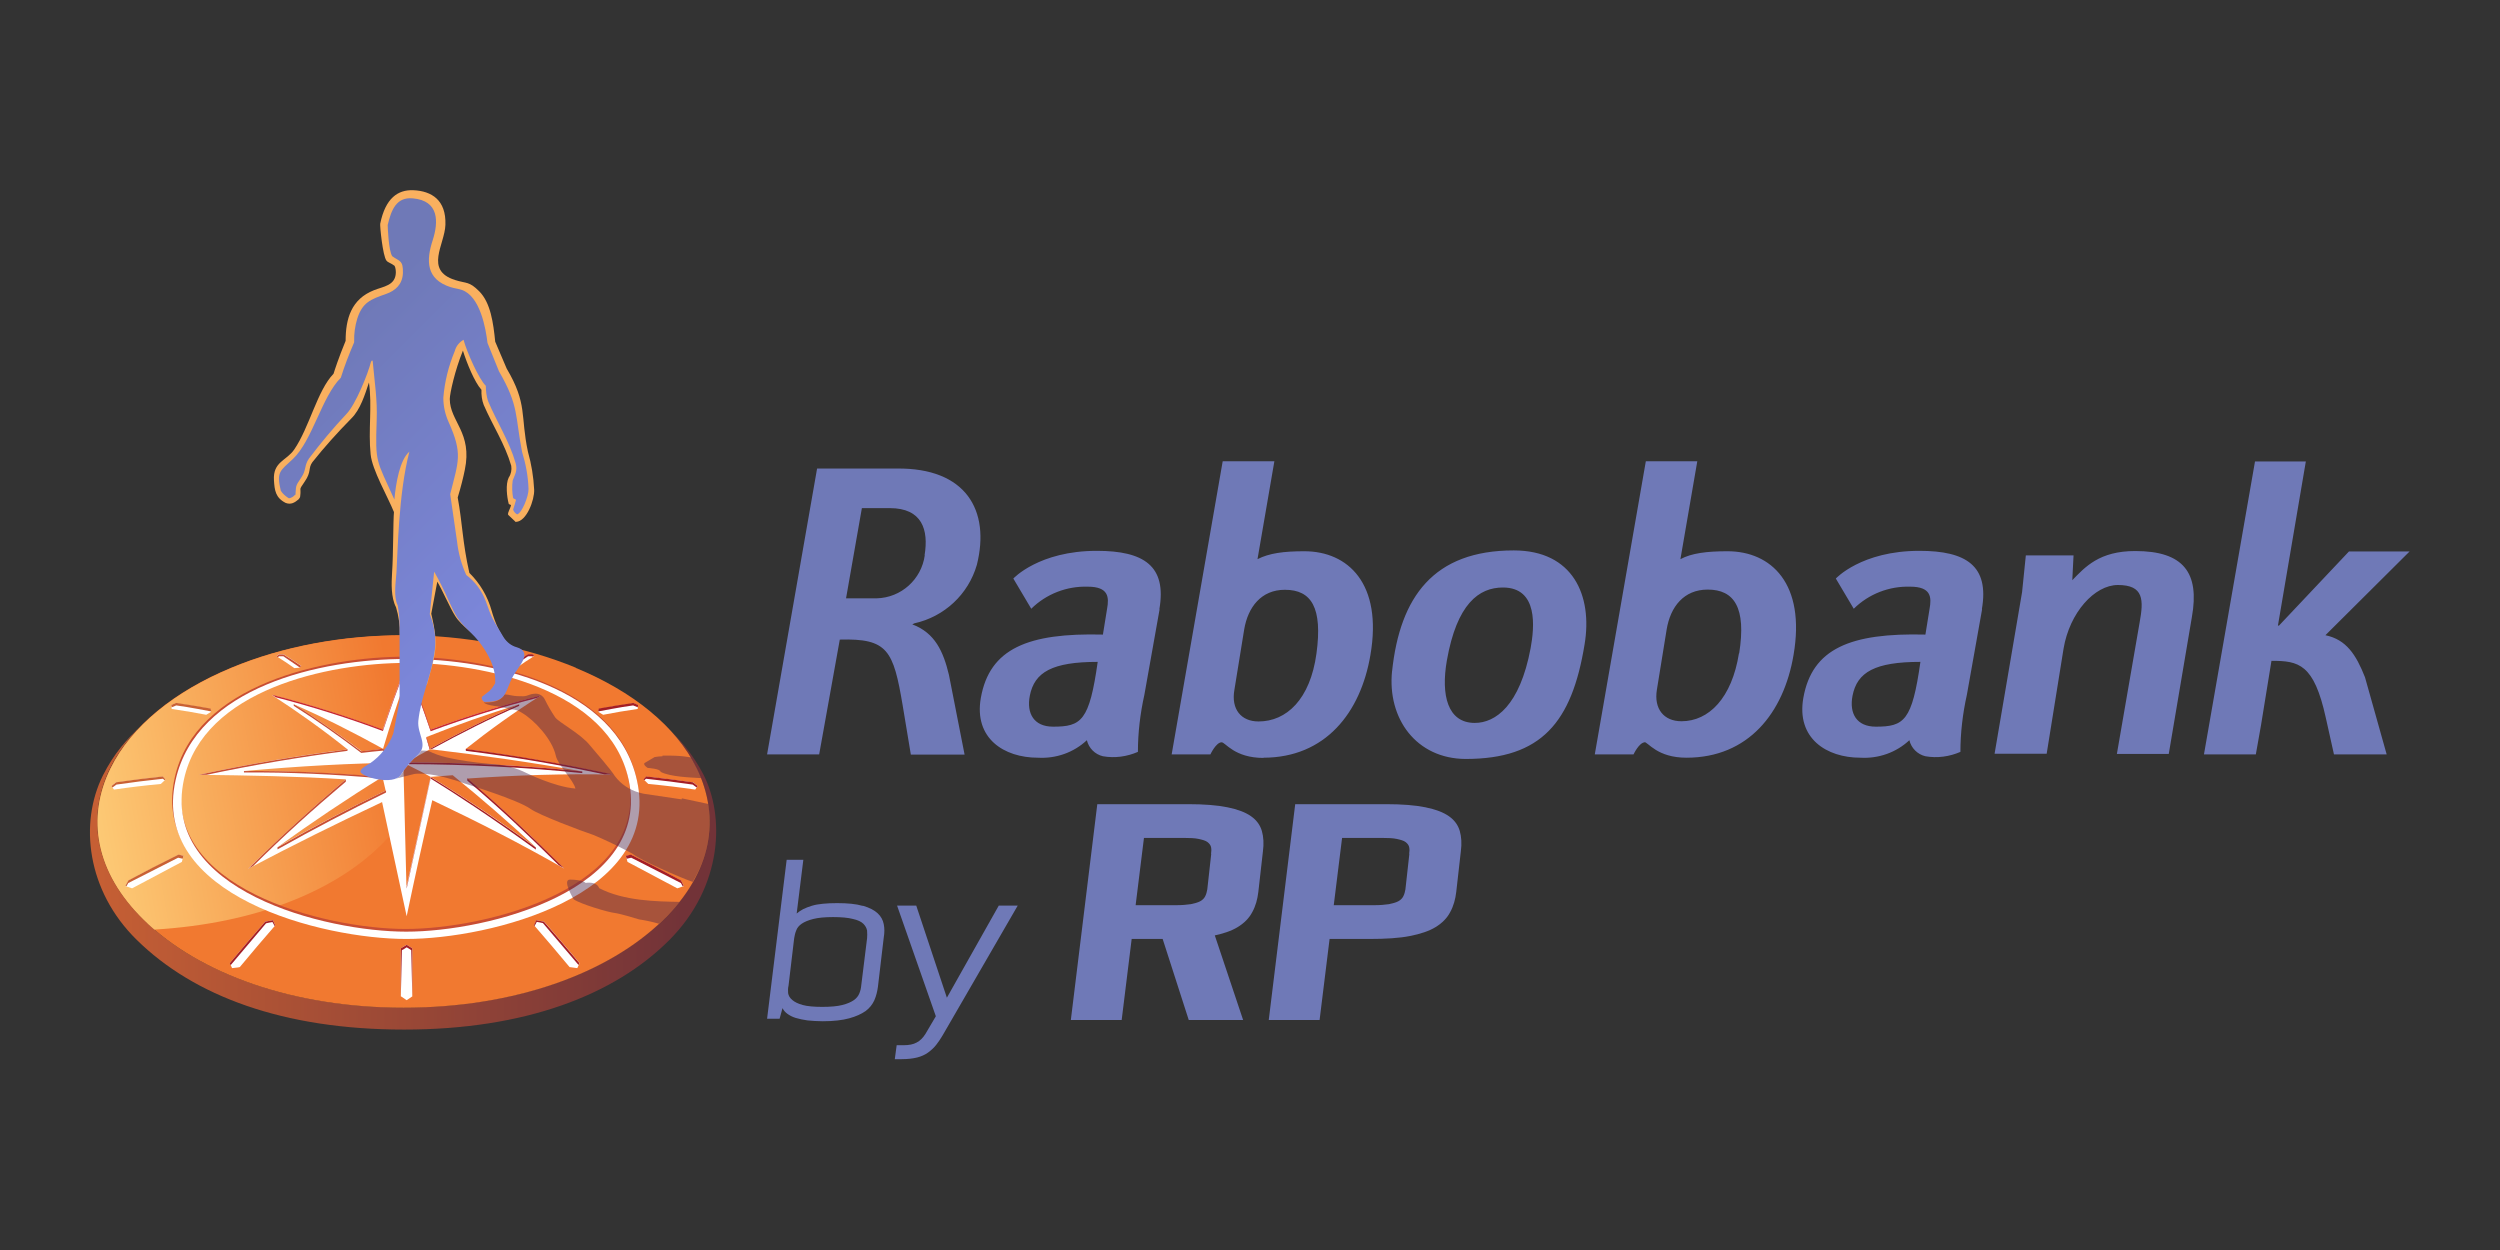 <?xml version="1.0" encoding="UTF-8"?><svg id="Layer_1" xmlns="http://www.w3.org/2000/svg" width="120" height="60" xmlns:xlink="http://www.w3.org/1999/xlink" viewBox="0 0 120 60"><rect x="0" y="0" width="120" height="60" fill="#333333" stroke="none"/><defs><style>.cls-1{fill:#4f274a;isolation:isolate;opacity:.45;}.cls-2{fill:#c84d33;}.cls-2,.cls-3,.cls-4,.cls-5,.cls-6,.cls-7,.cls-8{fill-rule:evenodd;}.cls-9{fill:url(#linear-gradient-2);}.cls-10{fill:#6f79b7;}.cls-3{fill:#b41a23;}.cls-4{fill:#fff;}.cls-5{fill:#c11a24;}.cls-11{fill:url(#linear-gradient-3);}.cls-6{fill:#c96134;}.cls-7{fill:#c62731;}.cls-12{fill:#f9b05f;}.cls-13{fill:#f17930;}.cls-8{fill:#a41e25;}.cls-14{fill:url(#linear-gradient);}</style><linearGradient id="linear-gradient" x1="182.09" y1="-235.41" x2="336.42" y2="-235.41" gradientTransform="translate(-31.14 -3.76) scale(.19 -.19)" gradientUnits="userSpaceOnUse"><stop offset="0" stop-color="#c96134"/><stop offset="1" stop-color="#723338"/></linearGradient><linearGradient id="linear-gradient-2" x1="169.37" y1="-222.05" x2="264.75" y2="-205.23" gradientTransform="translate(-31.14 -3.76) scale(.19 -.19)" gradientUnits="userSpaceOnUse"><stop offset="0" stop-color="#ffdb84"/><stop offset="1" stop-color="#f17930"/></linearGradient><linearGradient id="linear-gradient-3" x1="234.46" y1="-116.91" x2="289.68" y2="-172.14" gradientTransform="translate(-31.14 -3.76) scale(.19 -.19)" gradientUnits="userSpaceOnUse"><stop offset="0" stop-color="#6f79b7"/><stop offset="1" stop-color="#7b86d9"/></linearGradient></defs><path class="cls-10" d="M83.47,31.36c-.34,2.14-1.44,3.26-2.76,3.26-.84,0-1.33-.59-1.18-1.51l.47-2.9c.18-1.08.82-1.91,1.97-1.91,1.27,0,1.86.86,1.51,3.06h0ZM78.93,35.62c.18,0,.61.75,2.02.75,2.97,0,4.67-2.15,5.14-4.93.59-3.42-1.07-4.98-3.17-4.98-.99,0-1.72.09-2.26.38l.81-4.7h-2.47l-2.45,14.07h1.86s.27-.58.55-.58h-.02ZM105.21,29.62c.38-2.13-.4-3.17-2.72-3.17-1.72,0-2.4.76-3.02,1.4l.06-1.19h-2.29l-.18,1.76-1.32,7.76h2.5l.81-5.04c.29-1.74,1.49-3.06,2.61-3.06,1.25,0,1.24.72,1.04,1.81l-1.09,6.3h2.49l1.11-6.57ZM115.67,26.47h-2.92l-3.36,3.56h-.05l1.34-7.88h-2.44l-2.45,14.06h2.49l.25-1.41.5-3.08c1.31,0,2.04.14,2.61,2.74l.39,1.75h2.53l-1.04-3.7c-.43-1.09-.9-1.81-1.9-2.02l4.05-4.03ZM43.89,29.92c1.44-.32,2.59-1.39,3-2.81.65-2.61-.52-4.66-3.85-4.62h-3.82l-2.4,13.72h2.5l.99-5.51c2.3-.06,2.57.5,3.02,3.17l.39,2.35h2.58l-.75-3.82c-.27-1.13-.67-2.02-1.76-2.43l.1-.05ZM44.39,26.65c-.16,1.16-1.13,2.04-2.31,2.07h-1.47l.76-4.33h1.34c1.56,0,1.87,1.05,1.67,2.26h0ZM55.65,29.24c.36-2.08-.75-2.8-3-2.8-2.79,0-4.01,1.33-4.01,1.33l.86,1.45c.72-.71,1.7-1.09,2.71-1.06,1.01,0,1.03.51.93,1.06l-.2,1.24c-3.6-.09-5.44.67-5.86,3.04-.34,1.94,1.11,2.87,2.74,2.87.87.05,1.72-.25,2.35-.84.09.38.39.68.77.77.57.1,1.15.02,1.68-.21,0-.92.11-1.84.31-2.74l.73-4.1ZM52.69,31.77c-.4,2.83-.78,3.11-2.14,3.11-.93,0-1.28-.64-1.12-1.48.22-1.14,1.08-1.63,3.26-1.63h0ZM95.13,29.24c.36-2.08-.75-2.8-3-2.8-2.79,0-4.01,1.33-4.01,1.33l.86,1.45c.72-.71,1.7-1.09,2.71-1.06,1.01,0,1.03.51.93,1.06l-.2,1.24c-3.6-.09-5.44.67-5.86,3.04-.34,1.94,1.11,2.87,2.74,2.87.87.05,1.72-.25,2.35-.84.09.38.39.68.77.77.57.1,1.15.02,1.68-.21,0-.92.11-1.84.31-2.74l.73-4.1ZM92.18,31.77c-.4,2.83-.78,3.11-2.14,3.11-.93,0-1.28-.64-1.12-1.48.22-1.14,1.08-1.63,3.26-1.63h0ZM60.64,36.37c2.97,0,4.67-2.15,5.14-4.93.59-3.42-1.07-4.98-3.17-4.98-.99,0-1.68.09-2.25.38l.81-4.7h-2.48l-2.45,14.07h1.86s.27-.58.54-.58c.18,0,.61.75,2.01.75h0ZM61.68,28.31c1.27,0,1.81.86,1.51,3.06s-1.44,3.26-2.78,3.26c-.84,0-1.32-.59-1.16-1.51l.47-2.9c.18-1.08.82-1.91,1.95-1.91h.02,0ZM66.82,32.22c.38-3.58,2-5.8,5.84-5.8,2.85,0,3.79,2.17,3.4,4.51-.61,3.74-2.07,5.5-5.71,5.5-2.37-.01-3.77-1.94-3.53-4.23h0ZM73.47,31.11c.18-.99.38-2.91-1.33-2.91-1.15,0-2.21.78-2.69,3.5-.29,1.66.03,3,1.34,3,.98,0,2.16-.81,2.68-3.59h0Z"/><path class="cls-14" d="M31.91,34.79c.62.6,1.13,1.3,1.52,2.07,1.17,2.37.74,4.99-1.59,7.27-2.67,2.62-7.21,4.23-12.48,4.23s-9.81-1.61-12.48-4.23c-2.33-2.28-2.75-4.9-1.59-7.27.39-.77.91-1.47,1.52-2.07-.74.72-1.33,1.36-1.87,2.43-1.14,2.28-.78,5.54,1.63,7.9,2.73,2.68,7.01,4.3,12.83,4.3s10.11-1.67,12.73-4.3c2.57-2.58,2.67-5.95,1.62-7.97-.47-.89-1.1-1.69-1.86-2.35Z"/><path class="cls-13" d="M27.64,32.05c-2.47-1.02-5.35-1.56-8.27-1.56s-5.8.53-8.27,1.56c-2.7,1.12-4.8,2.79-5.8,4.82-1.17,2.37-.74,4.99,1.59,7.27,2.67,2.62,7.21,4.23,12.48,4.23s9.81-1.61,12.48-4.23c2.33-2.28,2.75-4.9,1.59-7.27-1-2.03-3.09-3.69-5.8-4.81h0Z"/><path class="cls-9" d="M19.86,33.19c-.49-1-.39-1.9-.29-2.69h-.19c-2.92,0-5.8.53-8.27,1.56-2.7,1.12-4.8,2.79-5.8,4.82-1.17,2.37-.74,4.99,1.59,7.27.16.16.33.32.51.47,9.81-.58,14.94-6.33,12.45-11.43h0Z"/><path class="cls-4" d="M13.05,33.36c1.8.46,3.58,1.02,5.32,1.67.35-1.05.72-2.09,1.14-3.12.42,1.02.79,2.06,1.15,3.12,1.73-.64,3.5-1.19,5.29-1.64-1.25.79-2.45,1.65-3.61,2.57,2.41.31,4.68.71,7.05,1.22-2.37-.05-4.6.03-6.96.19,1.67,1.41,3.1,2.78,4.65,4.32-2.12-1.21-4.12-2.23-6.33-3.28-.43,1.85-.84,3.71-1.23,5.57l-1.18-5.48c-2.21,1.04-4.23,2.04-6.43,3.2,1.51-1.49,3.07-2.92,4.69-4.29-2.36-.15-4.63-.19-7.05-.22,2.38-.51,4.72-.92,7.13-1.22-1.16-.93-2.38-1.8-3.63-2.61h0ZM19.51,36.6v-4.09c-.41,1.14-.78,2.29-1.13,3.45.38.21.75.42,1.13.64h0ZM14.11,33.81c1.46.64,2.88,1.36,4.29,2.14-.35.04-.69.07-1.04.11-1.06-.79-2.13-1.55-3.25-2.25ZM19.52,36.6c2.82,0,5.63.14,8.43.43-2.46-.44-4.85-.78-7.31-1.07-.38.21-.75.42-1.12.64ZM24.92,33.81c-1.46.64-2.89,1.36-4.29,2.14-.06-.19-.11-.38-.17-.57,1.46-.58,2.95-1.11,4.46-1.57ZM19.36,36.6l.15,5.98,1.16-5.29c-.38-.23-.92-.46-1.31-.69h0ZM25.72,40.67c-1.64-1.19-3.32-2.32-5.05-3.38.35-.03.71-.05,1.06-.08,1.37,1.11,2.69,2.26,3.99,3.46h0ZM19.51,36.6c-2.83.04-5.05.17-7.81.41,2.39,0,4.24.1,6.66.29.38-.24.76-.47,1.15-.7h0ZM13.31,40.67c1.64-1.18,3.33-2.32,5.05-3.38l.15.66c-1.77.85-3.5,1.75-5.21,2.72h0Z"/><path class="cls-7" d="M19.52,31.98c.42,1.02.79,2.06,1.15,3.12,1.67-.62,3.38-1.15,5.11-1.6l.18-.12c-1.79.45-3.56,1-5.29,1.64-.35-1.05-.72-2.09-1.15-3.12-.42,1.02-.79,2.06-1.14,3.12-1.74-.65-3.52-1.21-5.32-1.67l.18.12c1.74.45,3.46.99,5.14,1.62.35-1.05.72-2.1,1.14-3.12h0Z"/><path class="cls-2" d="M16.6,37.41c-1.64,1.39-3.16,2.77-4.68,4.29l.24-.14c1.5-1.48,2.83-2.68,4.44-4.04v-.1h0Z"/><path class="cls-5" d="M19.52,36.6v.07-.07ZM19.46,36.63l-.06.04c-.35.21-.69.41-1.03.62l.02.07,1.13-.68v-.08l-.05.04Z"/><path class="cls-2" d="M18.39,35.95h-.11s-.94.11-.94.11c-1.05-.79-2.12-1.56-3.24-2.26v.08c1.11.7,2.19,1.46,3.24,2.26.35-.04.69-.08,1.04-.11l.99.56h.14l-1.12-.64ZM13.32,40.77c1.71-.96,3.44-1.87,5.21-2.73v-.1c-1.77.85-3.5,1.76-5.21,2.73v.1Z"/><path class="cls-8" d="M20.68,37.29l-1.16,5.29v.07l1.15-5.28c1.17.72,2.89,1.84,5.05,3.41v-.1c-1.64-1.18-3.32-2.32-5.05-3.38h0ZM22.51,37.42l-.08-.06v.11c1.61,1.36,2.89,2.58,4.39,4.06l.25.14c-1.58-1.56-2.98-2.9-4.57-4.25h0Z"/><path class="cls-2" d="M16.61,35.98c-2.38.31-4.71.7-7.06,1.21h.37c2.26-.48,4.47-.85,6.76-1.15v-.08l-.07.02ZM18.37,37.29c-2.22-.19-4.43-.3-6.66-.28v.07c2.2-.02,4.38.09,6.56.28l.09-.06"/><path class="cls-8" d="M22.35,35.95c2.41.31,4.68.71,7.05,1.22h-.39c-2.26-.48-4.36-.84-6.65-1.13v-.09h0Z"/><path class="cls-8" d="M19.52,36.6c2.82,0,5.63.14,8.43.43v.08c-2.76-.28-5.53-.42-8.3-.43l-.07-.04-.06-.04h.12M20.64,35.95h.1c1.36-.74,2.75-1.45,4.18-2.07v-.07c-1.46.64-2.88,1.36-4.29,2.14"/><path class="cls-5" d="M20.64,35.95c-.06-.19-.11-.38-.17-.57v.07l.15.51h.02"/><path class="cls-4" d="M19.8,47.82l-.28.19-.28-.19v-2.3c.08-.06.19-.11.28-.17.08.06.19.11.27.17,0,.76,0,1.53,0,2.3h0ZM6.16,42.27l-.14.26.32.11,2.39-1.27c.02-.1.05-.19.08-.28l-.24-.06c-.8.4-1.6.82-2.41,1.24h0ZM5.57,37.55l-.22.18.12.17c.75-.11,1.5-.2,2.25-.27l.22-.21-.13-.14c-.75.08-1.49.17-2.24.28h0ZM8.45,33.75l-.23.1s.02.13.02.18c.55.08,1.11.17,1.66.28l.23-.14-.03-.14c-.55-.1-1.1-.19-1.66-.27h0ZM25.35,31.41h.21l.08.08c-.29.18-.57.37-.85.57h-.22l-.08-.09c.28-.2.57-.39.86-.56h0ZM19.32,30.61l.16-.05.16.05v.68l-.17.06-.16-.06c0-.22,0-.45.01-.68h0ZM13.27,31.5s.09-.08.12-.1h.21c.29.18.58.37.86.56l-.08.09c-.07,0-.18.02-.25.02-.28-.2-.57-.39-.86-.57ZM11.51,46.42c-.11.03-.26.03-.37.05-.03-.08-.08-.16-.11-.24.56-.67,1.13-1.34,1.7-1.99l.37-.07.11.25c-.58.66-1.14,1.33-1.7,2h0ZM32.69,42.27l.14.26-.32.11-2.39-1.27c-.02-.1-.05-.19-.08-.28l.24-.06c.81.4,1.61.82,2.41,1.24h0ZM33.27,37.55l.22.18-.12.17c-.75-.11-1.5-.2-2.25-.27l-.22-.21.13-.14c.75.08,1.5.17,2.24.28h0ZM30.4,33.75l.23.1s-.02.13-.02.18c-.55.08-1.11.17-1.66.28l-.23-.14.03-.14c.55-.1,1.1-.19,1.66-.27h0ZM27.34,46.42l.37.05.11-.24c-.56-.67-1.13-1.34-1.7-1.99l-.37-.07-.11.25c.58.66,1.14,1.33,1.7,2h0Z"/><path class="cls-6" d="M6.15,42.4l-.08.14-.05-.02.14-.26c.8-.43,1.6-.84,2.41-1.24l.24.06-.04.14c-.06-.02-.16-.03-.22-.05l-2.4,1.22h0ZM5.59,37.66l-.19.14-.05-.07.22-.18c.75-.11,1.5-.2,2.24-.28l.13.14-.04.04-.08-.07c-.74.08-1.49.17-2.23.28h0ZM8.24,33.96l-.02-.12.23-.1c.55.08,1.1.17,1.66.27l.03.14s-1.13-.22-1.68-.29l-.22.09Z"/><path class="cls-8" d="M25.56,31.52h.01s.07-.04.07-.04l-.08-.08h-.21c-.29.18-.58.37-.86.56l.06.07c.26-.18.53-.36.8-.53h.21,0Z"/><path class="cls-3" d="M19.32,30.72l.16-.05.16.05v-.12l-.16-.05-.16.05v.12Z"/><path class="cls-2" d="M13.6,31.5l.79.54.07-.07c-.28-.19-.57-.38-.86-.56h-.21s-.09.08-.12.1l.07.04.05-.05h.21Z"/><path class="cls-8" d="M13.08,44.26s.07.14.1.19l.03-.03s-.08-.18-.11-.25l-.37.07c-.58.66-1.14,1.32-1.7,1.99,0,.03.03.07.04.1l1.7-2.01c.09-.03.21-.04.3-.06h0ZM32.69,42.4l.08.14.05-.02-.13-.26c-.8-.43-1.6-.84-2.41-1.24l-.24.06.04.14c.06-.02.16-.03.22-.05l2.39,1.22ZM33.25,37.66l.19.14.05-.07-.23-.18c-.75-.11-1.5-.2-2.24-.28l-.13.14.04.04.08-.07c.75.08,1.49.17,2.24.28h0ZM30.61,33.96l.02-.12-.23-.1c-.55.08-1.11.17-1.66.27l-.03.14s1.13-.22,1.68-.29l.22.09ZM25.76,44.26s-.07.14-.1.19l-.03-.03s.08-.18.11-.25l.37.07c.58.66,1.14,1.32,1.7,1.99l-.04.09-1.71-2.01c-.09-.03-.21-.04-.3-.06h0ZM19.74,45.61l.05,2.21v-2.3c-.08-.06-.19-.11-.27-.17-.08.06-.19.11-.28.17v2.3l.05-2.21c.07-.04.17-.09.23-.14.06.04.16.09.22.14h0Z"/><path class="cls-2" d="M8.39,37.31c1-4.46,7.19-5.79,11.07-5.79s10.08,1.32,11.08,5.8c1.25,5.56-7.05,7.63-11.07,7.63s-12.33-2.08-11.08-7.64h0ZM8.8,37.28c.94-4.31,6.93-5.59,10.67-5.59s9.73,1.28,10.67,5.59c1.17,5.34-6.8,7.31-10.67,7.31s-11.83-1.97-10.67-7.31h0Z"/><path class="cls-4" d="M8.43,37.44c1-4.46,6.93-5.81,11.07-5.81s10.08,1.35,11.07,5.81c1.25,5.56-7.05,7.63-11.07,7.63s-12.32-2.07-11.07-7.63ZM8.83,37.41c.94-4.31,6.93-5.59,10.67-5.59s9.73,1.28,10.67,5.59c1.17,5.34-6.8,7.31-10.67,7.31s-11.83-1.97-10.67-7.31h0Z"/><path class="cls-1" d="M32.72,38.37l-1.82-.27-.24-.06c-.45-.13-.85-.4-1.14-.78-.25-.39-.86-1.07-1.2-1.48-.46-.58-1.52-1.11-1.68-1.36-.18-.27-.34-.54-.48-.83-.09-.2-.3-.32-.51-.29-.27.02-.3.11-.53.12-.19,0-.38,0-.56-.04-.11-.03-.23-.04-.34-.05-.15.24-.37.39-.91.39-.03,0-.06,0-.09-.01.06.12.56.19.64.19s.56.13.67.15c.19,0,.37.06.53.17.58.34,1.45,1.26,1.62,2.06.1.44.85,1.17.94,1.57-1.01-.08-2.36-.75-2.36-.75l-.17-.08c-.48-.21-1-.33-1.53-.35-1.75-.16-2.41-.39-2.58-.45-.36-.12-.31-.18-.6-.19h-.16c-.04.07-.09.14-.15.19-.31.28-.59.61-.82.96-.08.12-.21.2-.35.22.33-.08.99-.25.99-.25.62-.08,1.56.19,1.56.19.31.08.62.18.92.29,0,0,2.49.76,3.1,1.2.4.29,2.47,1.07,3.02,1.25.64.27,1.26.57,1.87.9.34.29,2.34,1.17,2.89,1.35.68-1.12.95-2.44.75-3.74l-1.27-.27ZM31.8,36.3c-.13,0-.25.02-.38.04l-.49.29c-.06.1.16.23.16.23,0,0,.62.04.62.19.46.24,1.44.27,1.95.3-.06-.17-.14-.34-.22-.51-.08-.16-.17-.32-.26-.48-.04,0-.42-.11-1.38-.09h0ZM28.11,42.38s-.12-.15-.75-.16c-.4,0,.18.95.18.95.36.24,1.67.62,1.95.65s1.18.31,1.18.31c.33.05.65.12.96.21l.23-.21c.27-.27.53-.55.76-.84-1.1-.02-2.67-.04-3.86-.66-.13-.35-.65-.25-.65-.25h0Z"/><path class="cls-12" d="M24.76,25.06l-.37-.35c-.03-.12.1-.27.14-.47-.04-.01-.08-.03-.11-.05-.09-.34-.16-.95,0-1.27.11-.16.15-.36.12-.56-.3-1.04-.9-1.95-1.32-2.92-.09-.23-.12-.48-.11-.73-.33-.36-.71-1.3-.89-1.88-.39.96-.63,2.07-.63,2.32,0,1.08,1.1,1.61.72,3.41-.07.35-.19.83-.34,1.32.23,1.25.23,2.17.56,3.62.51.5.88,1.13,1.07,1.82.13.47.53,1.57,1.03,1.73.31.1-1.06.35-1.45-.14s-1.02-.84-1.33-1.34c-.25-.39-.62-1.25-.86-1.65l-.29,1.54c.4,1.65.16,2.01-.19,3.35-.16.58-1.32-2.12-1.32-2.34.01-.45-.05-.89-.18-1.32-.25-.48-.22-1.15-.19-1.67.06-.86.05-2.48.09-2.9-.29-.72-1.05-2.03-1.12-2.77-.12-1.15.08-2.3-.08-3.45-.19.57-.41,1.3-.85,1.73-.66.67-1.29,1.37-1.87,2.1-.21.3-.03.44-.36.92s-.16.25-.22.7c0,.06-.04.12-.08.16-.18.15-.36.27-.62.17-.49-.25-.53-.61-.56-1.08-.06-.9.6-.94.97-1.48.73-1.06,1.11-2.84,1.89-3.64.05-.16.23-.73.58-1.58,0-1.06.27-2,1.36-2.43.45-.18,1.03-.22,1.05-.84,0-.11-.01-.23-.06-.33-.18-.14-.31-.15-.39-.25-.18-.23-.32-1.68-.3-1.77.25-1.23.85-1.64,1.59-1.61.88.04,1.58.47,1.54,1.66-.03.95-1.02,2.18.46,2.65.56.18.67.05,1.16.54.55.55.68,1.52.77,2.42l.55,1.29c1.01,1.71.65,2.25,1.02,3.99.17.6.27,1.21.3,1.83.02.48-.36,1.52-.87,1.54h0Z"/><path class="cls-11" d="M14.18,23.78c.04-.46-.02-.42.27-.84.27-.39.14-.58.38-.93.56-.74,1.16-1.46,1.8-2.14.44-.45,1.04-1.95,1.17-2.48.03-.08.07-.12.09-.05.09,1.01.23,1.85.19,2.84-.07,2.08-.02,1.86.85,3.8.07-.78.26-1.91.72-2.3-.53,2.03-.56,4.91-.62,5.8-.03.45-.15,1.17.06,1.58.06.34.09.68.09,1.03v3.55s-.3,1.56-.3,1.56c-.21.59-.61,1.09-1.12,1.44-.14.08-.46.25-.46.39,0,.25,1.59.71,1.95.15.23-.36.51-.68.82-.96.5-.48-.05-.97.01-1.62.12-1.13.6-2.11.76-3.18.12-.65.04-1.33-.21-1.94l.21-2.04c.25.44.48.9.68,1.36.39.82.4.91,1.09,1.58.24.23.46.5.64.78.32.51.55,1.02.52,1.63-.24.43-.34.4-.64.66-.03.1.03.21.13.24.02,0,.05.01.08,0,1.03,0,.9-.54,1.29-1.24.25-.45.97-1.14.18-1.38-.26-.07-.48-.24-.63-.47-.55-.92-.57-.9-.86-1.74-.19-.5-.51-.94-.94-1.26-.23-.51-.38-1.05-.44-1.6l-.33-2.28c.4-1.6.61-1.93-.08-3.47-.16-.36-.25-.75-.25-1.15.06-.77.25-1.53.55-2.25.06-.23.21-.42.42-.54.17.62.74,1.89,1.07,2.21,0,.25.03.5.11.74.42,1,1.02,1.92,1.32,2.97.1.36-.03.54-.14.83-.04.28-.03.57.02.85l.14.08c-.04.16-.09.31-.14.47.03.1.1.18.19.23.23-.05.56-.88.55-1.22-.02-.6-.13-1.2-.31-1.78-.34-1.73-.14-2.2-1.11-3.87l-.55-1.36c-.08-.68-.35-2.26-1.25-2.55-.15-.05-.3-.06-.53-.13-1.17-.38-1.17-1.27-.85-2.25.28-.87.32-1.9-.96-2.01-.79-.07-1.03.56-1.2,1.28,0,.08.04,1.25.22,1.5.34.25.53.18.51.81-.02.53-.35.84-.81,1-.75.26-1.13.41-1.38,1.18-.11.36-.16.73-.15,1.1v.04c-.24.56-.46,1.12-.64,1.7-.92.92-1.36,3.01-2.3,3.9-.62.58-.8.62-.58,1.53.1.15.24.27.39.36.12-.02.23-.09.3-.18h0Z"/><path class="cls-10" d="M41.43,43.48c.31.09.54.21.7.36.16.15.25.32.29.52.04.2.04.41,0,.64l-.28,2.37c-.03.22-.08.43-.17.64-.09.2-.23.38-.42.52-.2.14-.46.26-.79.35-.33.09-.75.14-1.27.14-.27,0-.52-.02-.73-.04-.21-.03-.4-.07-.57-.12-.16-.05-.29-.12-.4-.2s-.18-.17-.23-.27l-.14.51h-.6l.94-7.63h.8l-.32,2.58c.09-.08.2-.15.31-.21.12-.06.25-.11.41-.16.16-.05.34-.08.54-.1.2-.02.43-.03.68-.03.51,0,.92.04,1.22.13ZM41.62,45.05c.01-.13.01-.26,0-.38-.02-.12-.08-.23-.18-.33s-.27-.18-.5-.23c-.23-.06-.54-.09-.95-.09s-.71.03-.95.09-.43.14-.56.23c-.13.09-.22.2-.26.32-.05.12-.08.25-.1.38l-.27,2.27c-.03.12-.03.24-.02.36.02.12.08.23.2.33s.28.18.5.24c.22.06.54.09.94.09s.73-.03.96-.09c.24-.06.42-.14.55-.23.13-.09.22-.2.27-.33.05-.12.08-.25.09-.38l.28-2.26Z"/><path class="cls-10" d="M42.95,50.84l.09-.67h.34c.25,0,.46-.04.62-.13.16-.08.3-.22.42-.41l.5-.85-1.86-5.31h.92l1.47,4.42,2.49-4.42h.91l-3.6,6.22c-.1.17-.2.32-.31.46-.11.14-.24.26-.39.37-.15.11-.33.19-.53.24-.2.05-.45.08-.74.08h-.32Z"/><path class="cls-10" d="M57.02,38.6c.78,0,1.41.05,1.9.15.49.1.86.24,1.13.43s.44.43.52.71c.08.28.1.61.05.98l-.22,1.94c-.04.35-.13.68-.29.97-.15.29-.39.53-.7.72-.31.19-.73.33-1.24.43s-1.16.14-1.95.14h-1.9l-.48,3.89h-2.44l1.27-10.36h4.35ZM58.13,40.99c.02-.12.02-.23,0-.33-.02-.09-.08-.17-.17-.24s-.24-.11-.42-.15-.42-.05-.72-.05h-1.91l-.4,3.23h1.91c.3,0,.55-.02.74-.05.19-.04.34-.08.45-.14.11-.06.19-.14.24-.24.05-.1.08-.21.1-.33l.19-1.71ZM57.06,48.96l-1.41-4.38,2.51-.13,1.51,4.51h-2.62Z"/><path class="cls-10" d="M66.52,38.6c.78,0,1.41.05,1.9.15.49.1.86.24,1.13.43s.44.43.52.71c.08.28.1.61.05.98l-.22,1.94c-.04.35-.13.68-.29.97-.15.29-.39.53-.7.72-.31.19-.73.33-1.24.43s-1.16.14-1.95.14h-1.9l-.48,3.89h-2.44l1.27-10.36h4.35ZM67.64,40.99c.02-.12.02-.23,0-.33-.02-.09-.08-.17-.17-.24s-.24-.11-.42-.15-.42-.05-.72-.05h-1.91l-.4,3.23h1.91c.3,0,.55-.02.74-.05.19-.04.34-.08.45-.14.11-.06.19-.14.24-.24.05-.1.08-.21.1-.33l.19-1.71Z"/></svg>